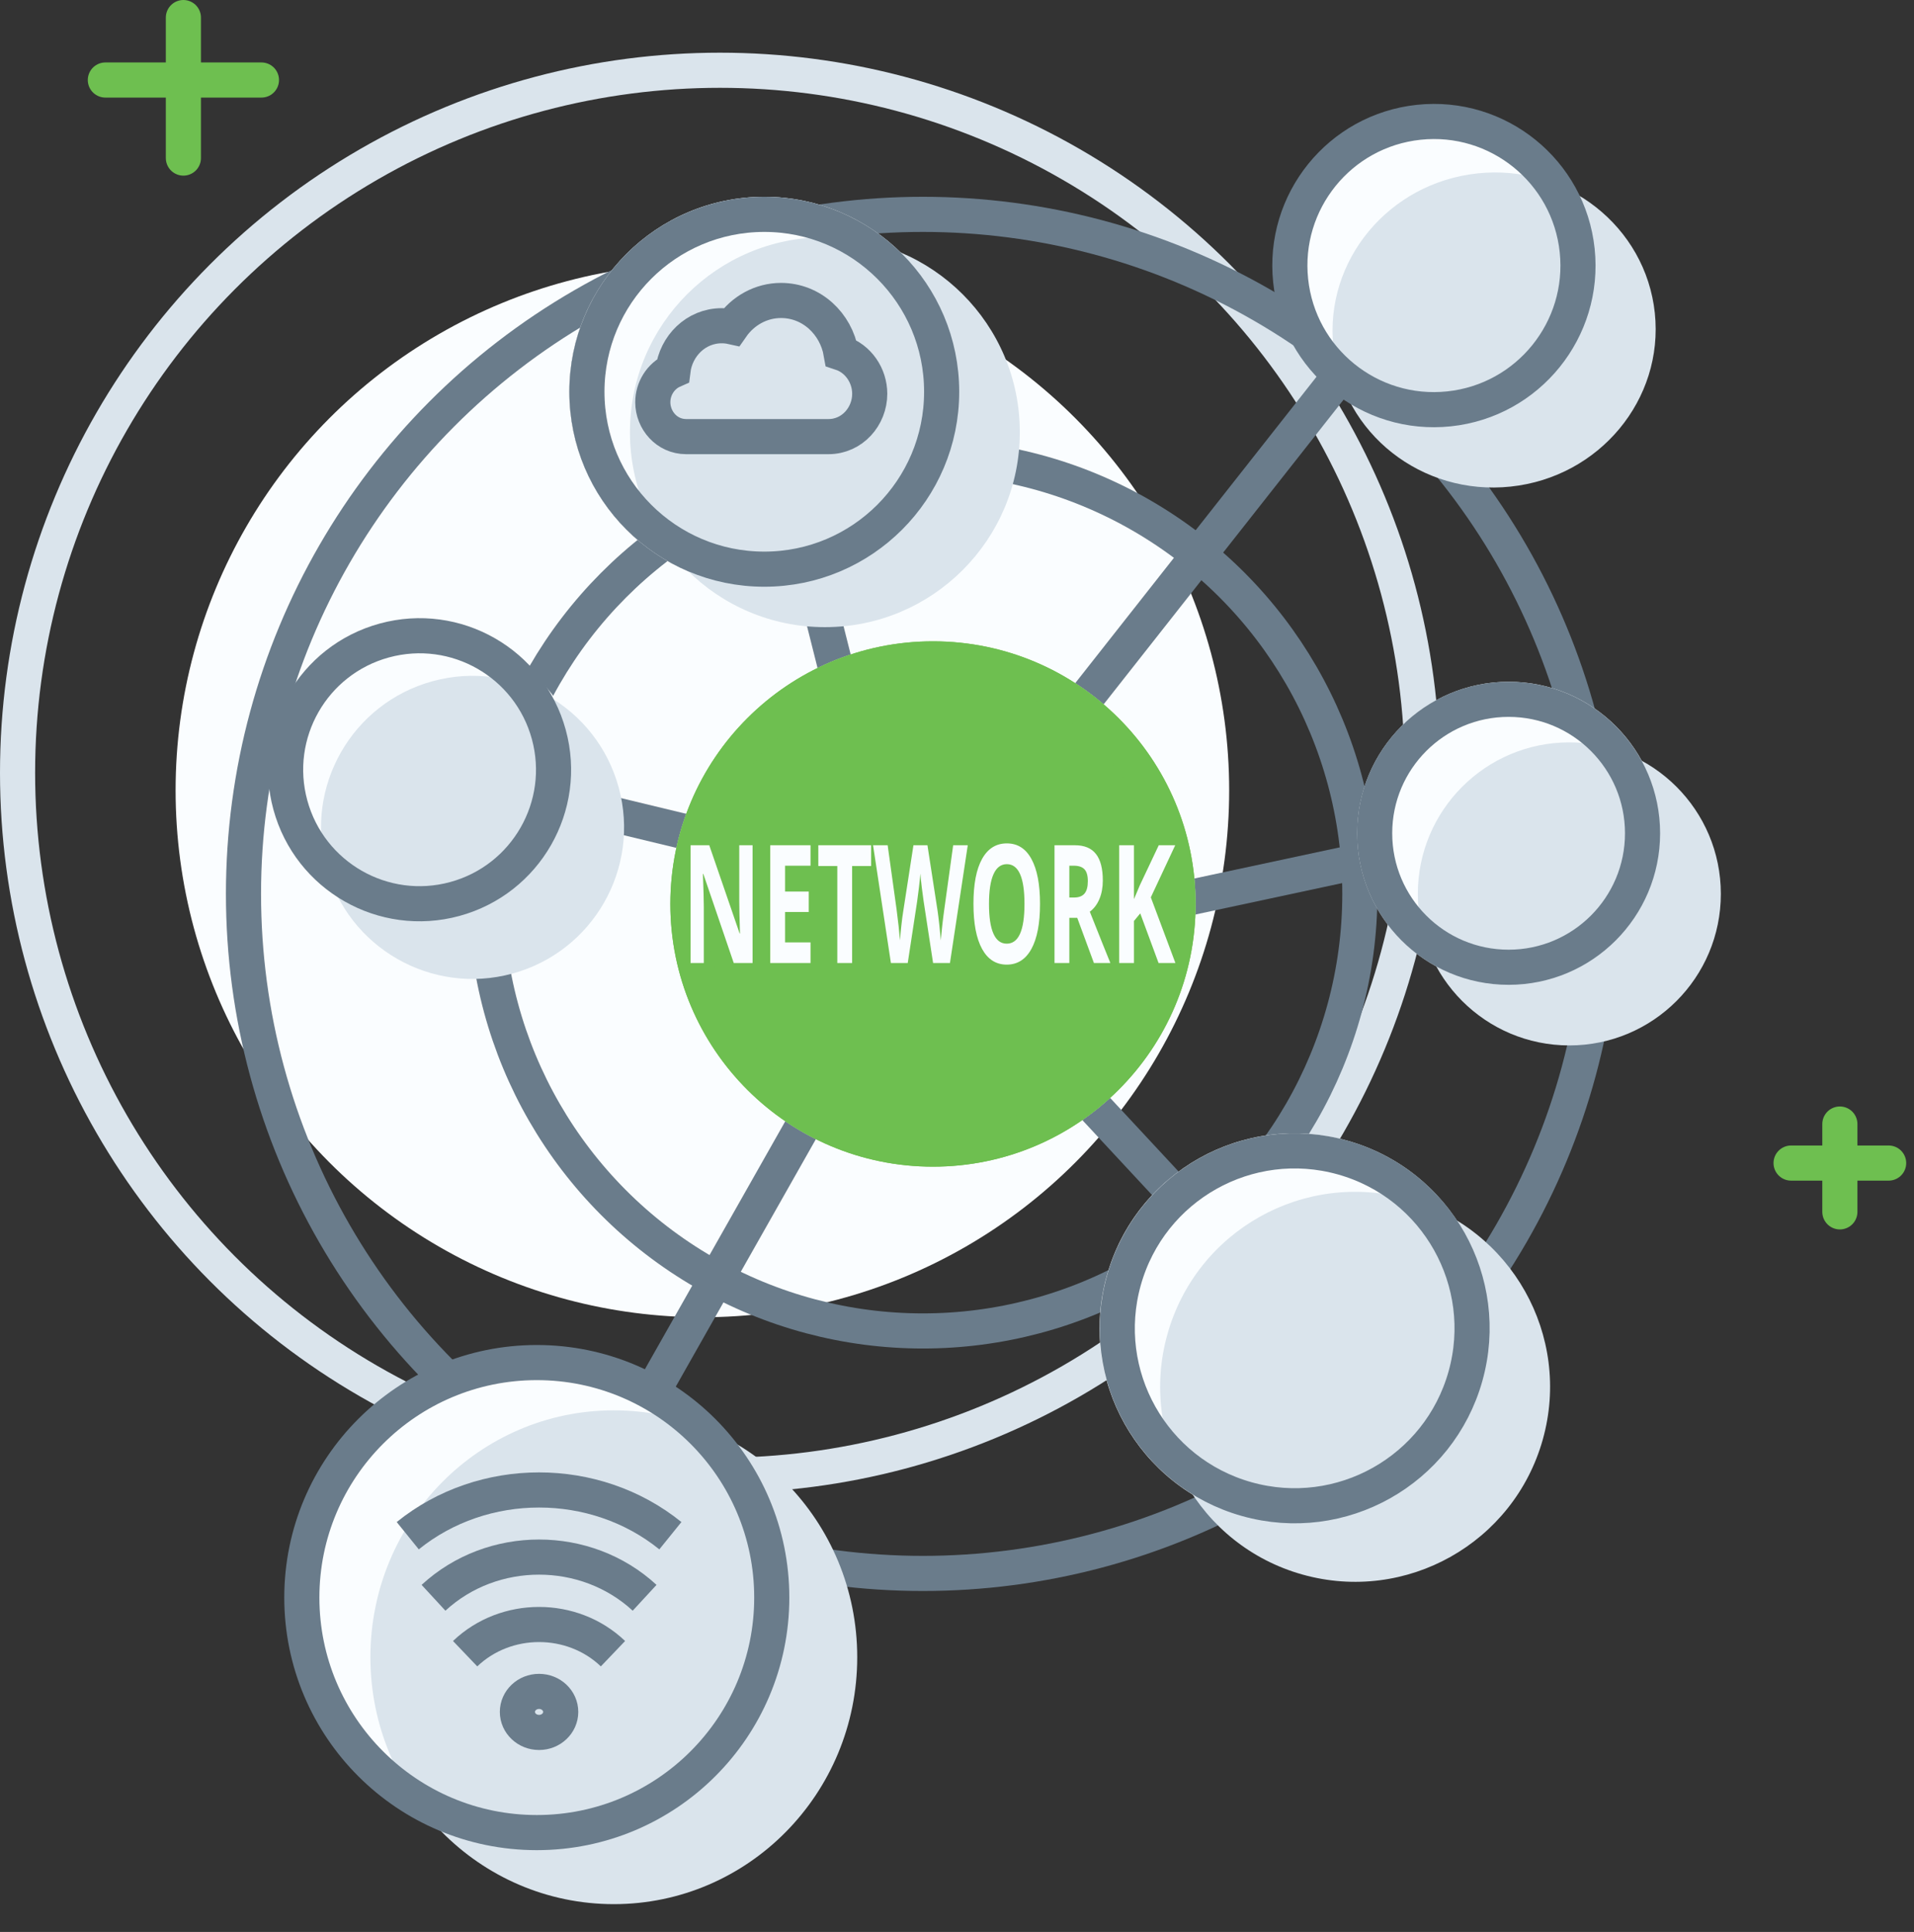 <svg width="109" height="110" viewBox="0 0 109 110" fill="none" xmlns="http://www.w3.org/2000/svg">
<rect x="0" y="0" width="109" height="110" fill="#333333" stroke="none"/>
<path d="M10.444 1L10.444 9M6 4.556L14.889 4.556" stroke="#6EBF50" stroke-width="2" stroke-linecap="round"/>
<path d="M104.778 64L104.778 69M102 66.222L107.556 66.222" stroke="#6EBF50" stroke-width="2" stroke-linecap="round"/>
<circle cx="41" cy="44" r="40" stroke="#DAE4EC" stroke-width="2"/>
<circle cx="40" cy="45" r="30" fill="#FAFDFF"/>
<rect x="76.32" y="19.743" width="2.018" height="25.471" transform="rotate(38.228 76.32 19.743)" fill="#6A7C8B"/>
<rect x="78.195" y="47.84" width="2.018" height="12.689" transform="rotate(77.912 78.195 47.84)" fill="#6A7C8B"/>
<rect x="48.796" y="38.657" width="2.018" height="7.216" transform="rotate(165.868 48.796 38.657)" fill="#6A7C8B"/>
<rect x="40.904" y="46.776" width="2.018" height="9.42" transform="rotate(103.548 40.904 46.776)" fill="#6A7C8B"/>
<rect x="45.211" y="62.976" width="2.018" height="18.946" transform="rotate(29.52 45.211 62.976)" fill="#6A7C8B"/>
<rect x="70.01" y="69.812" width="2.018" height="11.896" transform="rotate(137.075 70.01 69.812)" fill="#6A7C8B"/>
<circle cx="52.557" cy="50.896" r="24.885" stroke="#6A7C8B" stroke-width="2"/>
<circle cx="52.557" cy="50.896" r="38.691" stroke="#6A7C8B" stroke-width="2"/>
<circle cx="43.525" cy="22.306" r="10.101" stroke="#6A7C8B" stroke-width="2"/>
<circle cx="73.721" cy="75.631" r="11.101" transform="rotate(15.664 73.721 75.631)" fill="#FAFDFF"/>
<circle cx="77.172" cy="78.962" r="11.101" transform="rotate(15.664 77.172 78.962)" fill="#DAE4EC"/>
<circle cx="73.73" cy="75.631" r="10.101" transform="rotate(15.664 73.73 75.631)" stroke="#6A7C8B" stroke-width="2"/>
<ellipse cx="81.832" cy="15.317" rx="9.005" ry="8.966" transform="rotate(-6.041 81.832 15.317)" fill="#FAFDFF"/>
<ellipse cx="85.087" cy="18.789" rx="9.204" ry="8.966" transform="rotate(-6.041 85.087 18.789)" fill="#DAE4EC"/>
<circle cx="81.66" cy="15.121" r="8.204" transform="rotate(-6.041 81.66 15.121)" stroke="#6A7C8B" stroke-width="2"/>
<ellipse cx="30.638" cy="90.793" rx="13.862" ry="14.058" transform="rotate(-26.145 30.638 90.793)" fill="#FAFDFF"/>
<ellipse cx="34.956" cy="94.359" rx="13.862" ry="14.058" fill="#DAE4EC"/>
<circle cx="30.57" cy="90.962" r="13.381" stroke="#6A7C8B" stroke-width="2"/>
<circle cx="85.919" cy="47.445" r="8.628" fill="#FAFDFF"/>
<circle cx="89.372" cy="50.896" r="8.628" fill="#DAE4EC"/>
<circle cx="85.913" cy="47.445" r="7.628" stroke="#6A7C8B" stroke-width="2"/>
<circle cx="24.61" cy="44.808" r="8.628" transform="rotate(-15.243 24.61 44.808)" fill="#FAFDFF"/>
<circle cx="26.911" cy="47.109" r="8.628" transform="rotate(-15.243 26.911 47.109)" fill="#DAE4EC"/>
<circle cx="23.895" cy="43.827" r="7.628" transform="rotate(-15.243 23.895 43.827)" stroke="#6A7C8B" stroke-width="2"/>
<circle cx="53.132" cy="51.471" r="14.956" fill="#FAFDFF"/>
<circle cx="53.132" cy="51.471" r="14.956" fill="#6EBF50"/>
<circle cx="53.132" cy="51.471" r="13.956" stroke="#6EBF50" stroke-width="2"/>
<circle cx="43.525" cy="22.306" r="11.101" fill="#FAFDFF"/>
<circle cx="46.976" cy="24.607" r="11.101" fill="#DAE4EC"/>
<circle cx="43.525" cy="22.306" r="10.101" stroke="#6A7C8B" stroke-width="2"/>
<path d="M41.102 18.546C39.625 18.546 38.493 19.706 38.323 21.1C37.627 21.409 37.176 22.131 37.176 22.901C37.176 23.922 37.969 24.86 39.076 24.86H47.179C48.535 24.86 49.53 23.707 49.53 22.422C49.53 21.378 48.873 20.42 47.899 20.099C47.61 18.439 46.231 17.108 44.478 17.108C43.337 17.108 42.306 17.693 41.67 18.607C41.485 18.566 41.295 18.546 41.102 18.546Z" stroke="#6A7C8B" stroke-width="2"/>
<path d="M34.908 94.157C32.588 91.939 28.807 91.942 26.489 94.157M24.688 90.974C28.037 87.882 33.364 87.886 36.71 90.974M23.221 87.439C27.516 83.967 33.88 83.966 38.177 87.439M31.932 97.472C31.932 98.117 31.38 98.64 30.699 98.64C30.017 98.64 29.465 98.117 29.465 97.472C29.465 96.827 30.017 96.304 30.699 96.304C31.38 96.304 31.932 96.827 31.932 97.472Z" stroke="#6A7C8B" stroke-width="2"/>
<path d="M42.859 54.831H41.786L40.054 49.758H40.03C40.064 50.654 40.082 51.293 40.082 51.675V54.831H39.327V48.126H40.392L42.121 53.148H42.141C42.113 52.276 42.1 51.66 42.1 51.299V48.126H42.859V54.831ZM46.158 54.831H43.864V48.126H46.158V49.291H44.709V50.763H46.057V51.928H44.709V53.657H46.158V54.831ZM48.527 54.831H47.683V49.309H46.602V48.126H49.608V49.309H48.527V54.831ZM54.099 54.831H53.138L52.599 51.309C52.579 51.183 52.544 50.925 52.495 50.533C52.448 50.139 52.421 49.874 52.414 49.74C52.403 49.905 52.376 50.171 52.332 50.538C52.288 50.902 52.255 51.162 52.231 51.318L51.695 54.831H50.736L49.72 48.126H50.551L51.06 51.786C51.149 52.461 51.213 53.047 51.253 53.542C51.264 53.368 51.289 53.099 51.327 52.735C51.367 52.368 51.404 52.084 51.439 51.882L52.019 48.126H52.817L53.397 51.882C53.422 52.05 53.454 52.307 53.492 52.652C53.53 52.998 53.559 53.294 53.579 53.542C53.597 53.304 53.627 53.007 53.666 52.652C53.706 52.295 53.743 52.006 53.775 51.786L54.282 48.126H55.113L54.099 54.831ZM59.228 51.469C59.228 52.579 59.064 53.432 58.738 54.028C58.411 54.625 57.942 54.923 57.332 54.923C56.722 54.923 56.254 54.625 55.927 54.028C55.6 53.432 55.437 52.576 55.437 51.46C55.437 50.344 55.6 49.492 55.927 48.905C56.256 48.315 56.726 48.02 57.338 48.02C57.95 48.02 58.417 48.317 58.74 48.91C59.065 49.503 59.228 50.356 59.228 51.469ZM56.322 51.469C56.322 52.218 56.406 52.782 56.575 53.161C56.744 53.541 56.996 53.73 57.332 53.73C58.006 53.73 58.343 52.977 58.343 51.469C58.343 49.959 58.008 49.203 57.338 49.203C57.002 49.203 56.748 49.395 56.578 49.777C56.407 50.156 56.322 50.72 56.322 51.469ZM60.897 51.102H61.17C61.437 51.102 61.634 51.027 61.761 50.877C61.888 50.728 61.951 50.492 61.951 50.171C61.951 49.853 61.886 49.627 61.755 49.492C61.626 49.358 61.426 49.291 61.153 49.291H60.897V51.102ZM60.897 52.258V54.831H60.053V48.126H61.213C61.754 48.126 62.155 48.292 62.414 48.625C62.674 48.956 62.804 49.459 62.804 50.134C62.804 50.529 62.739 50.88 62.61 51.189C62.481 51.495 62.299 51.735 62.063 51.909C62.662 53.417 63.053 54.391 63.234 54.831H62.297L61.347 52.258H60.897ZM66.938 54.831H65.979L64.936 52.006L64.579 52.437V54.831H63.735V48.126H64.579V51.194L64.912 50.405L65.99 48.126H66.927L65.538 51.093L66.938 54.831Z" fill="#FAFDFF"/>
</svg>
